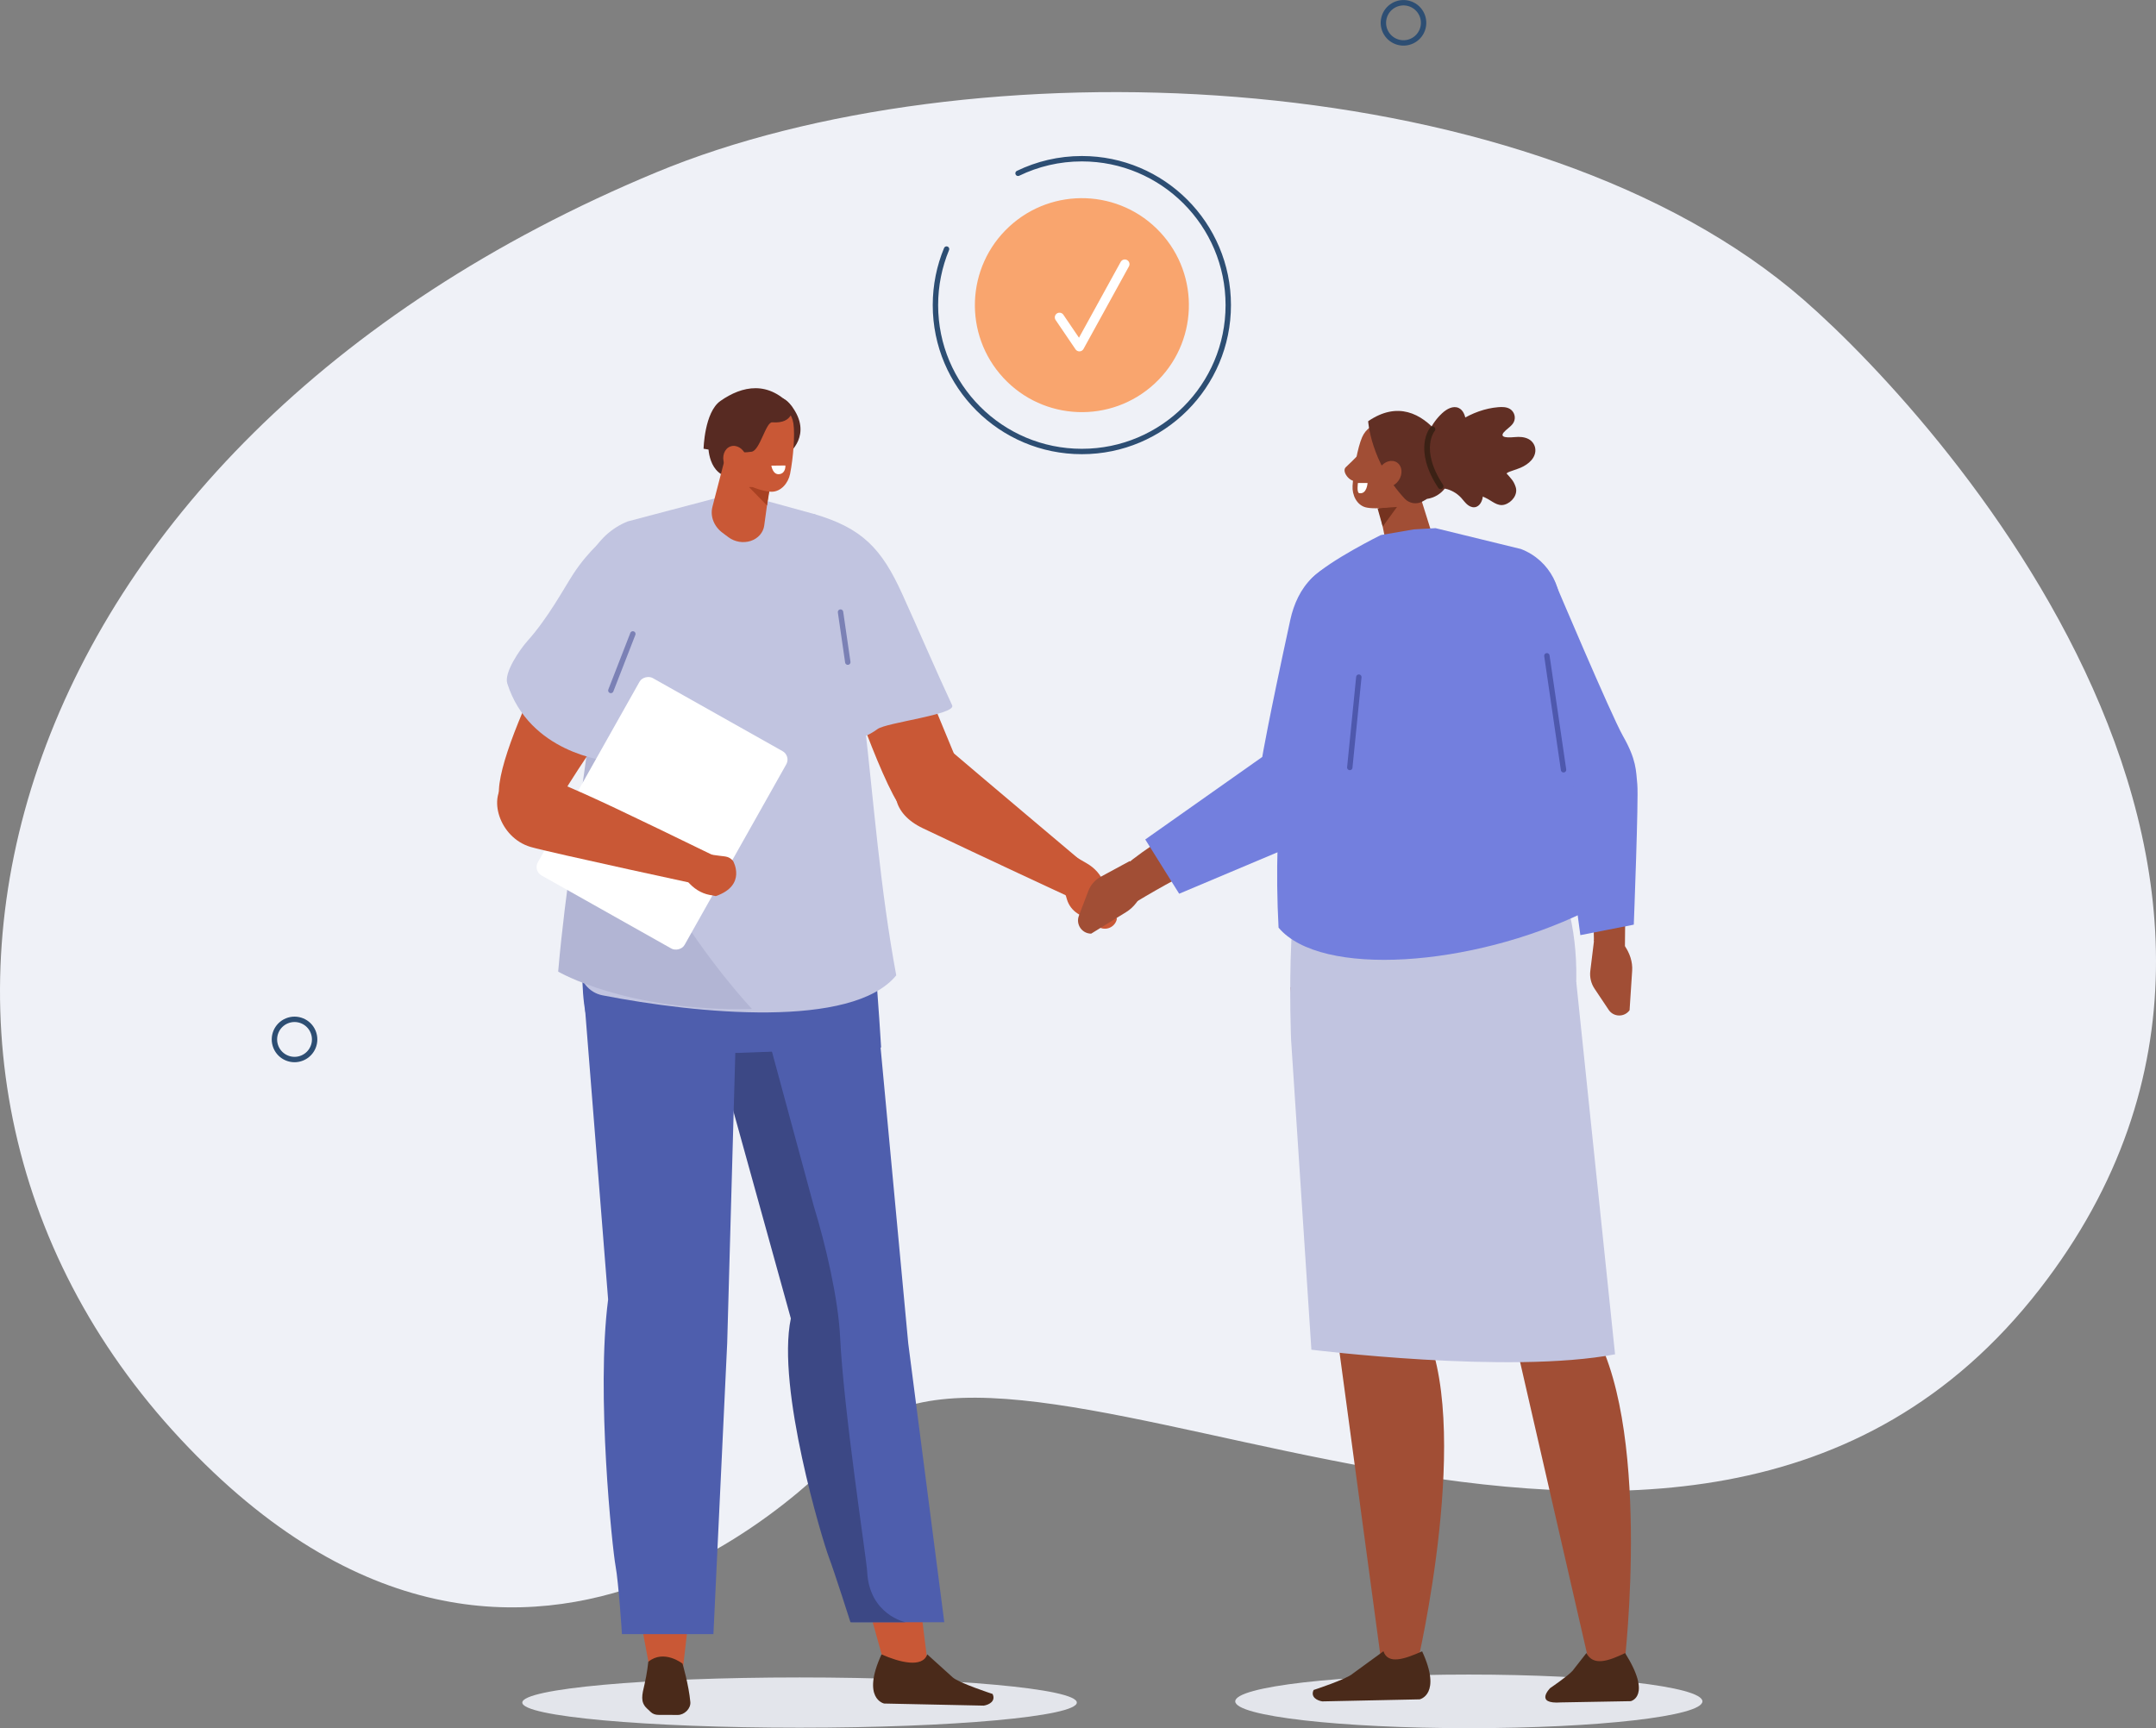 <?xml version="1.0" encoding="UTF-8"?>
<svg id="Layer_2" data-name="Layer 2" xmlns="http://www.w3.org/2000/svg" viewBox="0 0 783.98 628.5">
  <rect x="0" y="0" width="783.98" height="628.5" fill="#808080" stroke="none"/>
  <defs>
    <style>
      .cls-1 {
        fill: #572a22;
      }

      .cls-1, .cls-2, .cls-3, .cls-4, .cls-5, .cls-6, .cls-7, .cls-8, .cls-9, .cls-10, .cls-11, .cls-12, .cls-13, .cls-14, .cls-15, .cls-16, .cls-17 {
        fill-rule: evenodd;
      }

      .cls-1, .cls-2, .cls-4, .cls-5, .cls-6, .cls-18, .cls-19, .cls-7, .cls-8, .cls-9, .cls-10, .cls-11, .cls-20, .cls-13, .cls-14, .cls-21, .cls-22, .cls-23, .cls-15, .cls-16, .cls-17 {
        stroke-width: 0px;
      }

      .cls-2, .cls-18 {
        fill: #c95836;
      }

      .cls-3 {
        stroke: #e3bda8;
        stroke-width: 1.94px;
      }

      .cls-3, .cls-24, .cls-25, .cls-26, .cls-12, .cls-27 {
        fill: none;
        stroke-linecap: round;
      }

      .cls-3, .cls-24, .cls-25, .cls-27 {
        stroke-linejoin: round;
      }

      .cls-4 {
        fill: #b2b5d4;
      }

      .cls-5 {
        fill: #612f24;
      }

      .cls-6 {
        fill: #c1c4e0;
      }

      .cls-24 {
        stroke: #4e58ad;
      }

      .cls-24, .cls-25, .cls-26 {
        stroke-width: 1.96px;
      }

      .cls-19 {
        fill: #eff1f7;
      }

      .cls-7 {
        fill: #a84122;
      }

      .cls-8, .cls-20 {
        fill: #a14e35;
      }

      .cls-9 {
        fill: #75331f;
      }

      .cls-10 {
        fill: #737fde;
      }

      .cls-25 {
        stroke: #7b81b5;
      }

      .cls-26 {
        stroke: #2d4e73;
      }

      .cls-26, .cls-12 {
        stroke-miterlimit: 10;
      }

      .cls-11, .cls-21 {
        fill: #fff;
      }

      .cls-12 {
        stroke: #3b2115;
        stroke-width: 2.06px;
      }

      .cls-13, .cls-22 {
        fill: #e3e5eb;
      }

      .cls-14 {
        fill: #4e5ead;
      }

      .cls-23 {
        fill: #f9a56e;
      }

      .cls-15 {
        fill: #4a2a1a;
      }

      .cls-16 {
        fill: #728f3b;
      }

      .cls-27 {
        stroke: #fff;
        stroke-width: 3.41px;
      }

      .cls-17 {
        fill: #3c4885;
      }
    </style>
  </defs>
  <g id="image">
    <path class="cls-19" d="M651.12,105.01c46.14,37.85,208.93,211.48,90.56,363.82-128.83,165.81-374.16-10.46-431.36,54.62,0,0-116.21,137.59-244.69-.11C-62.85,385.64-1.39,162.44,238.62,62.68c113.06-46.99,311.8-40.26,412.49,42.33Z"/>
    <polygon class="cls-2" points="236.42 607.76 248.23 607.67 250.4 588.81 231.91 583.7 236.42 607.76"/>
    <polygon class="cls-2" points="321.49 604.87 337.45 606 334.83 584.94 314.58 580.06 321.49 604.87"/>
    <ellipse class="cls-22" cx="290.74" cy="619.19" rx="100.82" ry="9.14"/>
    <path class="cls-15" d="M337.18,601.66l9.22,8.34c2.25,2.06,14.53,6.06,14.53,6.06h0c1.22,2.56-1.17,3.91-3.2,4.24l-36.24-.76s-8.37-1.74-.95-17.87c6.6,2.91,14.92,5,16.63-.02Z"/>
    <path class="cls-14" d="M320.09,379.75l10.17,108.79,13.11,101.44h-33.81s-1.51-18.3-3.7-24.11-20.12-60.88-14.8-86.22l-31.74-103.19,60.77,3.28Z"/>
    <path class="cls-17" d="M287.58,479.52l-28.56-103.05,20.36,1.1,16.51,60.97c4.33,14.08,8.91,33.73,9.59,47.64,1.34,27.49,9.62,80.75,9.85,85.41.76,15.68,13.95,18.39,13.95,18.39h-20.03s-5.72-18-7.91-23.81c-2.19-5.81-19.09-61.32-13.77-86.66Z"/>
    <path class="cls-14" d="M234.3,295.83l77.76,6.12c4.55,14.69,8.34,79,8.34,79l-51.76,1.97c-23.75-.54-53.61,18.53-56.62-21.6-3.44-45.87,22.28-65.49,22.28-65.49Z"/>
    <path class="cls-14" d="M267.72,370.69l-3.29,117.69-5.01,105.92h-33.26s-1.21-18.81-2.34-24.87-7.13-62.52-2.69-96.82l-8.57-107.87,55.15,5.95Z"/>
    <path class="cls-15" d="M248.18,605.03s2.29,7.73,2.85,14.02c.09,1.07-.39,2.26-1.3,3.18-.91.92-2.13,1.47-3.29,1.46-2.47-.01-5.3-.02-7.05-.03-1.09,0-2.06-.36-2.75-1.02-.42-.39-.92-.87-1.45-1.37-2.42-2.28-1.72-4.94-.83-8.68.92-3.86,1.38-8.24,1.38-8.24,5.69-4.66,12.44.67,12.44.67Z"/>
    <path class="cls-2" d="M307.51,194.18c16.12,19.83,28.43,54.33,44.53,92.2,1.4,3.29-21.52,10.97-24.09,7.77-7.88-9.85-23.46-57.2-23.46-57.2l3.02-42.77Z"/>
    <path class="cls-18" d="M384.82,316.49l3.15,10.6c.63,2.12,2,3.94,3.86,5.13l7.53,4.83c2.62,1.68,6.12.22,6.77-2.83h0l-4.72-13.09c-1.04-2.89-3.26-5.44-6.23-7.15l-4.93-2.84-5.44,5.36Z"/>
    <path class="cls-16" d="M208.64,347.63s52.48-.22,66.19.54l-65.23-21.25s-1.52,14.53-.97,20.71Z"/>
    <path class="cls-2" d="M388.07,325.85s-30.16-13.99-52.47-24.62c-23.21-11.07-.55-37.45,11.59-26.96,5,4.32,47.75,40.36,47.75,40.36l-6.87,11.23Z"/>
    <path class="cls-6" d="M296.45,187.05l-23.52-6.47-9.1-.34-35.55,9.38c-12.12,4.86-18.72,17.96-15.38,30.53l3.36,38.84c-4.13,34.34-4.61,64.25-5.55,92.48-.17,5.07,3.37,9.53,8.37,10.51,34.47,6.72,90.82,12.26,106.82-7.26-11.86-63.9-9.17-126.32-29.45-167.67Z"/>
    <path class="cls-4" d="M273.46,366.95s-62.8-66.07-54.88-130.38l-7.3,52.64s-5.8,34.73-8.31,64.14c0,0,24.59,14.61,70.49,13.6Z"/>
    <path class="cls-3" d="M321.13,238.11s-10.17-20.17-13.11-25.28"/>
    <path class="cls-6" d="M295.91,186.9c17.71,5.15,24.72,12.74,32.14,29.06,5.75,12.65,12.38,28.12,18.18,40.55,1.55,3.33-23.87,6.25-27.11,8.62-27.67,20.25-35.27-52.38-35.27-52.38l12.07-25.84Z"/>
    <path class="cls-2" d="M224.22,203.56c26.78,44.99,17.13,24.61-20.77,87.1-2.07,3.41-9.64-6.9-13.11-4.05-4.61,3.79-7.21,7.29-8.07,5.79-7.4-13.04,34.77-87.42,34.77-87.42l7.18-1.42Z"/>
    <path class="cls-6" d="M221.26,194.49s-7.01,5.3-12.88,14.37c-3.36,5.19-9.05,15.84-16.56,24.22-2.76,3.08-8.61,11.54-7.36,15.47,8.05,25.34,35.97,28.1,35.97,28.1l36.25-50.22-35.42-31.94Z"/>
    <line class="cls-25" x1="308.28" y1="240.81" x2="305.64" y2="222.6"/>
    <line class="cls-25" x1="230.12" y1="230.54" x2="222.12" y2="251.11"/>
    <path class="cls-1" d="M286.69,164.99s9.08-6.8,1.14-17.36-13.27,9.86-13.01,10.18c.26.32,11.87,7.18,11.87,7.18Z"/>
    <path class="cls-1" d="M257.53,160.88s-.67,10.88,7.31,12.58c7.98,1.7,12.28-21.36,12.28-21.36l-19.59,8.78Z"/>
    <path class="cls-2" d="M280.81,169.84s-1.6,11.65-2.92,21.3c-.35,2.57-2.24,4.71-4.92,5.59-2.69.88-5.77.37-8.06-1.33-.75-.56-1.48-1.1-2.17-1.62-3.14-2.34-4.57-6.02-3.68-9.47,2.29-8.82,6.45-24.9,6.45-24.9l15.3,10.43h0Z"/>
    <polygon class="cls-7" points="280.04 176.96 278.9 183.84 272.34 177.13 280.04 176.96"/>
    <path class="cls-2" d="M264.28,154.04c0-3.44,2.78-6.24,6.19-6.25,3.64,0,8.23-.02,11.87-.02,3.41,0,5.64,2.82,6.16,6.22.61,4.02-.02,12.35-1.2,18.34-.67,3.38-3.32,6.5-6.73,6.51-3.64,0-14.54-3.47-15.57-10.05-.79-5-.71-9.69-.7-14.76h0Z"/>
    <path class="cls-1" d="M255.84,163.21s.29-13.31,6.14-17.4c7.85-5.5,17.58-7.64,26.21,2.38,0,0,.6,6.01-7.39,5.4-2.3-.18-4.45,10.21-7.47,10.69-4.07.65-11.26.02-17.49-1.08h0Z"/>
    <path class="cls-2" d="M263.35,168.64c.95,2.66,3.49,4.16,5.67,3.36s3.18-3.61,2.23-6.27c-.95-2.66-3.49-4.16-5.67-3.36-2.18.8-3.18,3.61-2.23,6.27Z"/>
    <rect class="cls-21" x="199.55" y="265.16" width="82.39" height="61.23" rx="3.51" ry="3.51" transform="translate(-135.1 360.46) rotate(-60.62)"/>
    <path class="cls-2" d="M263.17,312.93c-36.44-17.75-48.19-23.33-59.61-28.09-8.38-3.49-15.69-3.62-19.19-.91-7.4,5.71-2.84,20.76,8.63,24.1,6.96,2.03,65.7,14.69,65.7,14.69l4.47-9.79Z"/>
    <path class="cls-18" d="M250.8,309.79l10.96,1.45c2.19.29,3.31.18,4.78,1.83,0,0,5.18,8.87-6.25,12.82l-2.31-.44c-3.02-.57-5.89-2.37-8.04-5.02l-3.59-4.42,4.44-6.21Z"/>
    <circle class="cls-23" cx="393.39" cy="110.95" r="38.91" transform="translate(29.41 296.92) rotate(-42.81)"/>
    <polyline class="cls-27" points="385.26 115.42 392.5 126.08 409.01 96.07"/>
    <circle class="cls-26" cx="510.32" cy="8.29" r="7.31" transform="translate(374.29 500.22) rotate(-75.47)"/>
    <circle class="cls-26" cx="107.1" cy="378.02" r="7.31" transform="translate(-136.51 69.76) rotate(-22.5)"/>
    <path class="cls-20" d="M459.97,280.84c-17.81,15.45-33.15,19.23-51.39,34.33l4.37,12.93c41.14-24.83,55.37-22.27,65.66-39.96-7.26-20.5-13.74-9.94-18.64-7.3Z"/>
    <path class="cls-20" d="M410.75,313.18l-10.46,5.66c-2.09,1.13-3.71,2.98-4.55,5.2l-3.43,9c-1.19,3.14,1.11,6.5,4.47,6.51h0l12.74-7.86c2.81-1.73,5.01-4.64,6.16-8.14l1.91-5.83-6.84-4.55Z"/>
    <path class="cls-10" d="M514.48,237.32l-35.44,66.52-50.26,21.19-12.33-19.73,42.54-30.01s2.01-12.19,10.19-49.82c2.51-11.53,9.95-22.26,27.11-22.17,25.53.13,18.2,34.02,18.2,34.02Z"/>
    <path class="cls-13" d="M449.17,618.75c0,5.38,38.03,9.75,84.94,9.75,46.91,0,84.94-4.36,84.94-9.75s-38.03-9.75-84.94-9.75c-46.91,0-84.94,4.36-84.94,9.75Z"/>
    <path class="cls-8" d="M515.32,605.3s20.8-88.41,1.79-123.87l11.19-118.61-59.13-3.79,33.32,246.97,12.83-.7Z"/>
    <path class="cls-15" d="M503.06,600.53l-11.19,8.15c-2.2,2.01-14.2,5.93-14.2,5.93h0c-1.2,2.5,1.14,3.82,3.13,4.15l35.41-.74s8.18-1.7.92-17.46c-6.44,2.84-12.39,4.88-14.07-.02Z"/>
    <path class="cls-6" d="M556.49,303.03l-77.26.51c-12.82,3.72-9.74,74.99-9.74,74.99l47.27,7c24.13,1.3,52.86,6.91,55.64-17.43,5.1-44.66-15.91-65.07-15.91-65.07Z"/>
    <path class="cls-8" d="M590.74,604.68s10.37-88.11-12.82-123.45l-16.16-96.22-33.79,2.32,50.02,218.04,12.75-.7Z"/>
    <path class="cls-15" d="M576.87,601.17l-5.07,6.49c-1.86,2.02-8.12,6.27-8.12,6.27,0,0-5.94,5.93,4,5.2l25.29-.45s7.89-1.7-2.03-17.49c-5.96,2.85-11.57,4.89-14.08-.02Z"/>
    <path class="cls-8" d="M494.99,164.2c-.05.16-2.22,2.54-5.61,5.7-1.68,1.57,1.55,5.57,3.67,4.96,2.12-.61,5.26-7.14,5.26-7.14l-3.33-3.52Z"/>
    <path class="cls-8" d="M573.49,266.7c10.97-1.58,20.93,3.4,17.96,17.18l-.59,61.14-11.26-2.77-.99-47.36-5.12-28.19Z"/>
    <path class="cls-20" d="M579.67,341.75l-1.39,11.35c-.28,2.27.27,4.56,1.54,6.46l5.14,7.7c1.79,2.68,5.72,2.75,7.6.13h0l.94-14.36c.21-3.17-.85-6.51-2.95-9.36l-3.5-4.74-7.38,2.83Z"/>
    <path class="cls-10" d="M574.66,340.09l19.43-3.81s1.78-46,1.28-51.03c-.5-5.03-.26-8.88-5.26-17.67-4.23-7.44-24.95-56.43-24.95-56.43,0,0-26.91,1.5-20.57,25.18,5.22,19.52,23.31,53.45,23.31,53.45l6.76,50.32Z"/>
    <path class="cls-8" d="M500.17,178.62s2.29,11.26,4.18,20.59c.5,2.48,2.3,4.5,4.68,5.28,2.39.78,5.01.19,6.84-1.53.6-.56,1.19-1.11,1.74-1.63,2.52-2.36,3.47-5.99,2.43-9.3-2.66-8.5-7.51-23.98-7.51-23.98l-12.37,10.59h0Z"/>
    <polygon class="cls-9" points="500.91 184.85 502.79 191.5 507.98 184.37 500.91 184.85"/>
    <path class="cls-8" d="M518.16,165.13c.86-3.26-1.06-6.59-4.28-7.45-3.44-.92-7.77-2.07-11.21-2.99-3.22-.86-6.04,1.26-7.38,4.34-1.59,3.64-3.08,11.68-3.46,17.64-.21,3.36,1.51,6.97,4.73,7.83,3.44.92,14.61.36,17.23-5.59,2-4.53,3.1-8.98,4.36-13.77h0Z"/>
    <path class="cls-5" d="M518.88,181.44c5.6-.79,9.43-6.08,8.38-11.64-.89-4.72-2.28-9.81-4.39-12.3-6.05-7.16-14.7-11.63-25.37-4.31,0,0,.9,14.84,13.27,28.14,1.71,1.84,4.49,2.24,6.66.96l1.44-.84Z"/>
    <path class="cls-10" d="M502.11,194.59l11.96-2.06,7.93-.45,31.03,7.58c10.59,4.03,16.42,15.33,13.58,26.34l.06,24.06c3.5,19.89,8.24,54.87,9.46,81.67-41.05,19.91-95.89,23.87-111.21,5.64-2.21-41.05,2.97-76.22,10.62-107.92,1.09-4.53-3.27-14.39,1.62-19.29,6.37-6.39,24.94-15.57,24.94-15.57Z"/>
    <line class="cls-24" x1="490.82" y1="279.11" x2="494.11" y2="246.26"/>
    <line class="cls-24" x1="568.55" y1="279.95" x2="562.49" y2="238.5"/>
    <path class="cls-8" d="M508.59,174.73c-1.56,2.27-4.34,3.06-6.2,1.75-1.86-1.31-2.1-4.21-.53-6.48,1.56-2.27,4.34-3.06,6.2-1.75,1.86,1.31,2.1,4.21.53,6.48Z"/>
    <g>
      <path class="cls-5" d="M519.62,163.81c6.2-8.93,15.77-14.93,25.11-15.72,1.51-.13,3.08-.12,4.33.64s2.1,2.43,1.63,4.14c-.44,1.62-1.97,2.56-3.16,3.63-2.56,2.31-.71,2.84,3.32,2.46,1.73-.17,3.5-.06,4.98.72,1.48.77,2.62,2.44,2.47,4.41-.25,3.29-3.62,5.49-6.49,6.44-5.05,1.68-3.98,1.58-3.47,2.21.96,1.19,2.05,2.03,2.81,4.4.87,2.69-1.35,5.59-4.02,6.38-2.66.79-4.65-1.45-7-2.5-5.97-2.67-11.95-5.34-17.92-8.02-1.54-.69-3.16-1.46-3.97-3.07-.81-1.61-.34-4.33,1.26-5.34.02.08.04.15.12-.76Z"/>
      <path class="cls-5" d="M530.98,162.62c1.73-2.9,2.45-6.38,2.03-9.72-.23-1.81-.96-3.79-2.62-4.54-2.02-.91-4.34.39-5.96,1.89-1.94,1.8-3.54,3.98-4.68,6.37-.78,1.65-1.36,3.48-1.07,5.29.29,1.8,1.63,3.53,3.45,3.78,1.58.21,3.07-.69,4.4-1.55l4.29-2.77c0,.36-.02.73.16,1.25Z"/>
      <path class="cls-5" d="M530.37,169.58c2.51.32,4.87,1.61,6.5,3.55,1.62,1.94,2.48,4.49,2.36,7.02-.09,1.9-1.09,4.09-2.99,4.32-1.04.13-2.06-.4-2.84-1.1-.78-.7-1.38-1.57-2.09-2.34-1.54-1.67-3.61-2.85-5.83-3.32-1.11-.23-2.39-.38-3.03-1.32-.78-1.17-.03-2.75.92-3.79,1.88-2.06,4.55-3.39,7.37-3.4-.06.01-.11.02-.38.38Z"/>
    </g>
    <path class="cls-11" d="M493.78,175.65h3.5s-.22,4.2-3.03,3.7c-.98-.17-.47-3.7-.47-3.7Z"/>
    <path class="cls-12" d="M520.89,156.11s-6,7.1,2.95,20.74"/>
    <path class="cls-11" d="M285.6,169.29l-5.11.06s.48,3.4,2.9,3.09,2.2-3.15,2.2-3.15Z"/>
    <path class="cls-6" d="M469.5,378.53l7.36,112.33s71.95,9.01,110.42,1.68l-14.11-135.46-103.67,21.45Z"/>
    <path class="cls-26" d="M370.19,63.03c7.01-3.4,14.89-5.31,23.2-5.31,29.4,0,53.24,23.83,53.24,53.24s-23.83,53.24-53.24,53.24-53.24-23.83-53.24-53.24c0-7.22,1.44-14.1,4.04-20.38"/>
  </g>
</svg>